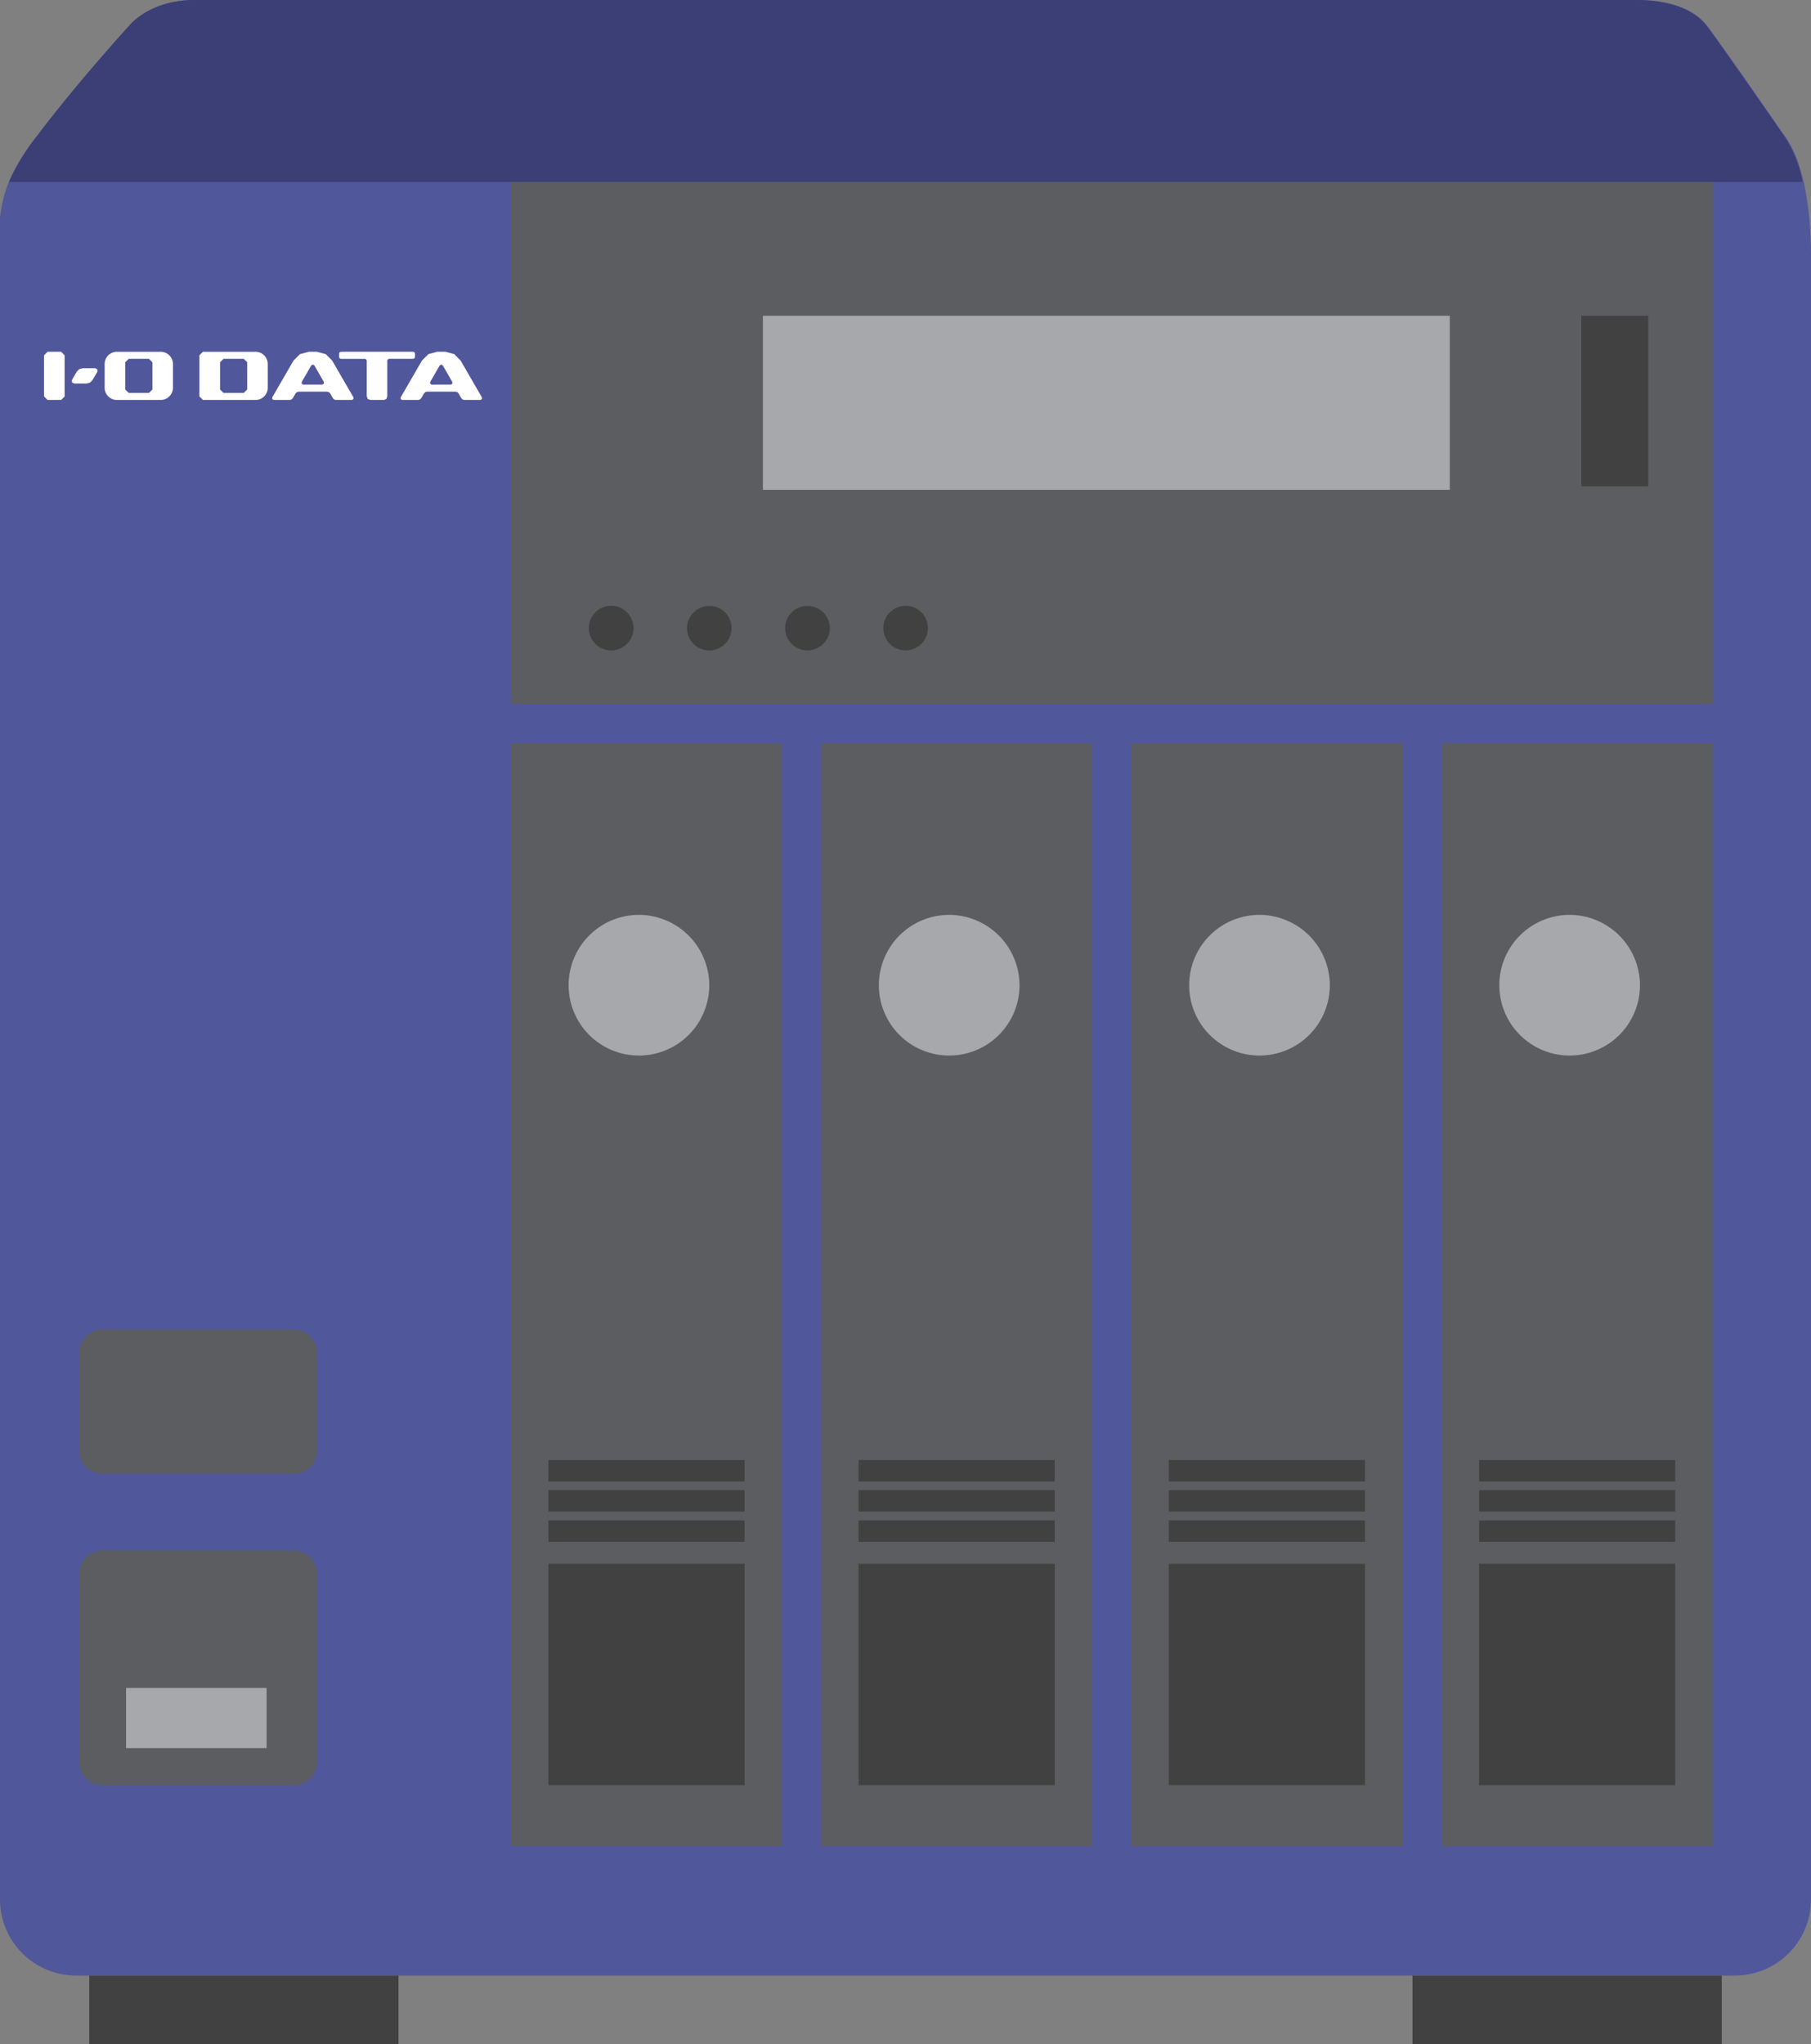 <svg xmlns="http://www.w3.org/2000/svg" xmlns:xlink="http://www.w3.org/1999/xlink" width="200.87" height="226.671" viewBox="0 0 200.87 226.671">
  <rect x="0" y="0" width="200.87" height="226.671" fill="#808080" stroke="none"/>
  <defs>
    <clipPath id="clip-path">
      <rect id="長方形_491" data-name="長方形 491" width="200.87" height="226.671" fill="none"/>
    </clipPath>
  </defs>
  <g id="グループ_487" data-name="グループ 487" transform="translate(0 0)">
    <g id="グループ_486" data-name="グループ 486" transform="translate(0 0)" clip-path="url(#clip-path)">
      <path id="パス_1554" data-name="パス 1554" d="M200.87,28.592v182.06a8.429,8.429,0,0,1-8.4,8.416H8.423A8.438,8.438,0,0,1,0,210.652V24.065c.518-4.11,2.066-6.216,4.284-9.155C8.651,9.122,14.363,2.863,14.363,2.863S16.581,0,21.623,0H181.534c3.932,0,6.459,1.167,7.72,2.744S197.76,14.8,197.76,14.8c2.515,3.15,3.146,9.358,3.11,13.79" transform="translate(0 0.001)" fill="#51579b"/>
      <rect id="長方形_465" data-name="長方形 465" width="133.309" height="57.898" transform="translate(56.673 20.177)" fill="#5c5d60"/>
      <rect id="長方形_466" data-name="長方形 466" width="76.187" height="19.299" transform="translate(84.617 35.018)" fill="#a6a8ab"/>
      <rect id="長方形_467" data-name="長方形 467" width="30.06" height="122.27" transform="translate(56.673 82.442)" fill="#5c5d60"/>
      <rect id="長方形_468" data-name="長方形 468" width="21.76" height="2.381" transform="translate(60.823 168.599)" fill="#414142"/>
      <rect id="長方形_469" data-name="長方形 469" width="21.76" height="2.381" transform="translate(60.823 165.239)" fill="#414142"/>
      <rect id="長方形_470" data-name="長方形 470" width="21.76" height="2.381" transform="translate(60.823 161.905)" fill="#414142"/>
      <rect id="長方形_471" data-name="長方形 471" width="7.415" height="18.912" transform="translate(175.402 35.022)" fill="#414142"/>
      <path id="パス_1555" data-name="パス 1555" d="M4.942,40.682a2.551,2.551,0,0,0-2.515,2.555v10.9a2.507,2.507,0,0,0,2.515,2.515H26.25a2.52,2.52,0,0,0,2.533-2.515v-10.9a2.564,2.564,0,0,0-2.533-2.555Z" transform="translate(6.369 106.763)" fill="#5c5d60"/>
      <path id="パス_1556" data-name="パス 1556" d="M4.942,47.443a2.538,2.538,0,0,0-2.515,2.541v20.93a2.529,2.529,0,0,0,2.515,2.519H26.25a2.542,2.542,0,0,0,2.533-2.519V49.984a2.552,2.552,0,0,0-2.533-2.541Z" transform="translate(6.369 124.506)" fill="#5c5d60"/>
      <rect id="長方形_472" data-name="長方形 472" width="15.588" height="6.676" transform="translate(13.983 187.177)" fill="#a6a8ab"/>
      <path id="パス_1557" data-name="パス 1557" d="M22.975,20.994a2.477,2.477,0,0,1-4.954,0,2.477,2.477,0,0,1,4.954,0" transform="translate(47.293 48.656)" fill="#414142"/>
      <path id="パス_1558" data-name="パス 1558" d="M25.961,20.994A2.468,2.468,0,1,1,23.5,18.54a2.433,2.433,0,0,1,2.465,2.454" transform="translate(55.176 48.656)" fill="#414142"/>
      <path id="パス_1559" data-name="パス 1559" d="M28.993,20.994a2.5,2.5,0,0,1-2.49,2.475,2.476,2.476,0,0,1-2.475-2.475A2.449,2.449,0,0,1,26.5,18.54a2.475,2.475,0,0,1,2.49,2.454" transform="translate(63.057 48.656)" fill="#414142"/>
      <path id="パス_1560" data-name="パス 1560" d="M31.978,20.994a2.472,2.472,0,1,1-4.944,0,2.472,2.472,0,0,1,4.944,0" transform="translate(70.946 48.656)" fill="#414142"/>
      <path id="パス_1561" data-name="パス 1561" d="M33.006,35.8a7.8,7.8,0,1,1-7.8-7.81,7.826,7.826,0,0,1,7.8,7.81" transform="translate(45.663 73.461)" fill="#a6a8ab"/>
      <rect id="長方形_473" data-name="長方形 473" width="21.76" height="24.54" transform="translate(60.823 173.412)" fill="#414142"/>
      <rect id="長方形_474" data-name="長方形 474" width="30.06" height="122.27" transform="translate(91.086 82.442)" fill="#5c5d60"/>
      <rect id="長方形_475" data-name="長方形 475" width="21.76" height="2.381" transform="translate(95.229 168.599)" fill="#414142"/>
      <rect id="長方形_476" data-name="長方形 476" width="21.76" height="2.381" transform="translate(95.229 165.239)" fill="#414142"/>
      <rect id="長方形_477" data-name="長方形 477" width="21.76" height="2.381" transform="translate(95.229 161.905)" fill="#414142"/>
      <path id="パス_1562" data-name="パス 1562" d="M42.5,35.8a7.8,7.8,0,1,1-7.8-7.81,7.826,7.826,0,0,1,7.8,7.81" transform="translate(70.581 73.461)" fill="#a6a8ab"/>
      <rect id="長方形_478" data-name="長方形 478" width="21.76" height="24.54" transform="translate(95.229 173.412)" fill="#414142"/>
      <rect id="長方形_479" data-name="長方形 479" width="30.06" height="122.27" transform="translate(125.499 82.442)" fill="#5c5d60"/>
      <rect id="長方形_480" data-name="長方形 480" width="21.76" height="2.381" transform="translate(129.641 168.599)" fill="#414142"/>
      <rect id="長方形_481" data-name="長方形 481" width="21.76" height="2.381" transform="translate(129.641 165.239)" fill="#414142"/>
      <rect id="長方形_482" data-name="長方形 482" width="21.76" height="2.381" transform="translate(129.641 161.905)" fill="#414142"/>
      <path id="パス_1563" data-name="パス 1563" d="M52,35.8a7.8,7.8,0,1,1-7.8-7.81A7.826,7.826,0,0,1,52,35.8" transform="translate(95.499 73.461)" fill="#a6a8ab"/>
      <rect id="長方形_483" data-name="長方形 483" width="21.76" height="24.54" transform="translate(129.641 173.412)" fill="#414142"/>
      <rect id="長方形_484" data-name="長方形 484" width="30.06" height="122.27" transform="translate(159.904 82.442)" fill="#5c5d60"/>
      <rect id="長方形_485" data-name="長方形 485" width="21.76" height="2.381" transform="translate(164.054 168.599)" fill="#414142"/>
      <rect id="長方形_486" data-name="長方形 486" width="21.76" height="2.381" transform="translate(164.054 165.239)" fill="#414142"/>
      <rect id="長方形_487" data-name="長方形 487" width="21.76" height="2.381" transform="translate(164.054 161.905)" fill="#414142"/>
      <path id="パス_1564" data-name="パス 1564" d="M61.489,35.8a7.8,7.8,0,1,1-7.8-7.81,7.826,7.826,0,0,1,7.8,7.81" transform="translate(120.411 73.461)" fill="#a6a8ab"/>
      <rect id="長方形_488" data-name="長方形 488" width="21.76" height="24.54" transform="translate(164.054 173.412)" fill="#414142"/>
      <path id="パス_1565" data-name="パス 1565" d="M196.985,14.805s-7.241-10.489-8.5-12.058S184.695,0,180.759,0H20.847c-5.034,0-7.259,2.867-7.259,2.867S7.876,9.126,3.509,14.914A23.727,23.727,0,0,0,.272,20.18H199.218a13.627,13.627,0,0,0-2.233-5.375" transform="translate(0.714 0.001)" fill="#3c3f76"/>
      <rect id="長方形_489" data-name="長方形 489" width="34.3" height="7.6" transform="translate(9.898 219.071)" fill="#414142"/>
      <rect id="長方形_490" data-name="長方形 490" width="34.3" height="7.6" transform="translate(156.672 219.071)" fill="#414142"/>
      <path id="パス_1566" data-name="パス 1566" d="M3.628,15.717l-.381.388H1.736l-.388-.388V11.154l.388-.391H3.247l.381.391Z" transform="translate(3.538 28.245)" fill="#fff"/>
      <path id="パス_1567" data-name="パス 1567" d="M9.423,10.763H4.563A1.359,1.359,0,0,0,3.2,12.118v2.635a1.358,1.358,0,0,0,1.359,1.352h4.86a1.357,1.357,0,0,0,1.355-1.352V12.118a1.358,1.358,0,0,0-1.355-1.355M8.5,14.942l-.388.388H5.871l-.388-.388V11.926l.388-.384H8.108l.388.384Z" transform="translate(8.408 28.247)" fill="#fff"/>
      <path id="パス_1568" data-name="パス 1568" d="M12.326,10.763H6.494l-.391.388v4.563l.391.391h5.832a1.355,1.355,0,0,0,1.355-1.352V12.118a1.356,1.356,0,0,0-1.355-1.355m-.921,4.179-.388.388H8.778l-.384-.388V11.926l.384-.384h2.24l.388.384Z" transform="translate(16.016 28.247)" fill="#fff"/>
      <path id="パス_1569" data-name="パス 1569" d="M18.794,10.958l-.065-.138-.134-.058H10.668l-.181.022-.054.036-.054.138v.4l.054.134.145.054h2.667l.141.058.058.141v3.972L13.56,16l.268.105h1.508L15.619,16l.1-.286V11.741l.065-.141.13-.058h2.678l.134-.054.043-.047.022-.185Z" transform="translate(27.236 28.245)" fill="#fff"/>
      <path id="パス_1570" data-name="パス 1570" d="M4.479,12.582l-.286.283-.391.1H2.442L2.2,12.832v-.265l.529-.917.286-.286.384-.1H4.78l.236.127v.272Z" transform="translate(5.781 29.567)" fill="#fff"/>
      <path id="パス_1571" data-name="パス 1571" d="M15.059,15.913l.138.138.2.054h1.772l.167-.091v-.2l-2.356-4.074-.718-.718-.968-.261h-.917l-.971.261-.718.718L8.332,15.815v.2l.163.091h1.772l.2-.054.138-.138.312-.533.145-.145.2-.051h3.153l.2.051.145.145Zm-3.294-1.508-.163-.1v-.192l1.058-1.841.17-.094.17.094,1.058,1.841V14.3l-.167.1Z" transform="translate(21.866 28.247)" fill="#fff"/>
      <path id="パス_1572" data-name="パス 1572" d="M14.851,15.38l.138-.145.188-.051h3.16l.2.051.145.145.3.533.145.138.188.054H21.1l.167-.091v-.2l-2.356-4.074-.71-.718-.975-.261H16.3l-.968.261-.714.718-2.356,4.074v.2l.163.091h1.78l.185-.054.141-.138Zm.844-.975-.163-.1v-.192l1.058-1.841.17-.094.17.094,1.058,1.841V14.3l-.159.1Z" transform="translate(32.182 28.247)" fill="#fff"/>
    </g>
  </g>
</svg>
